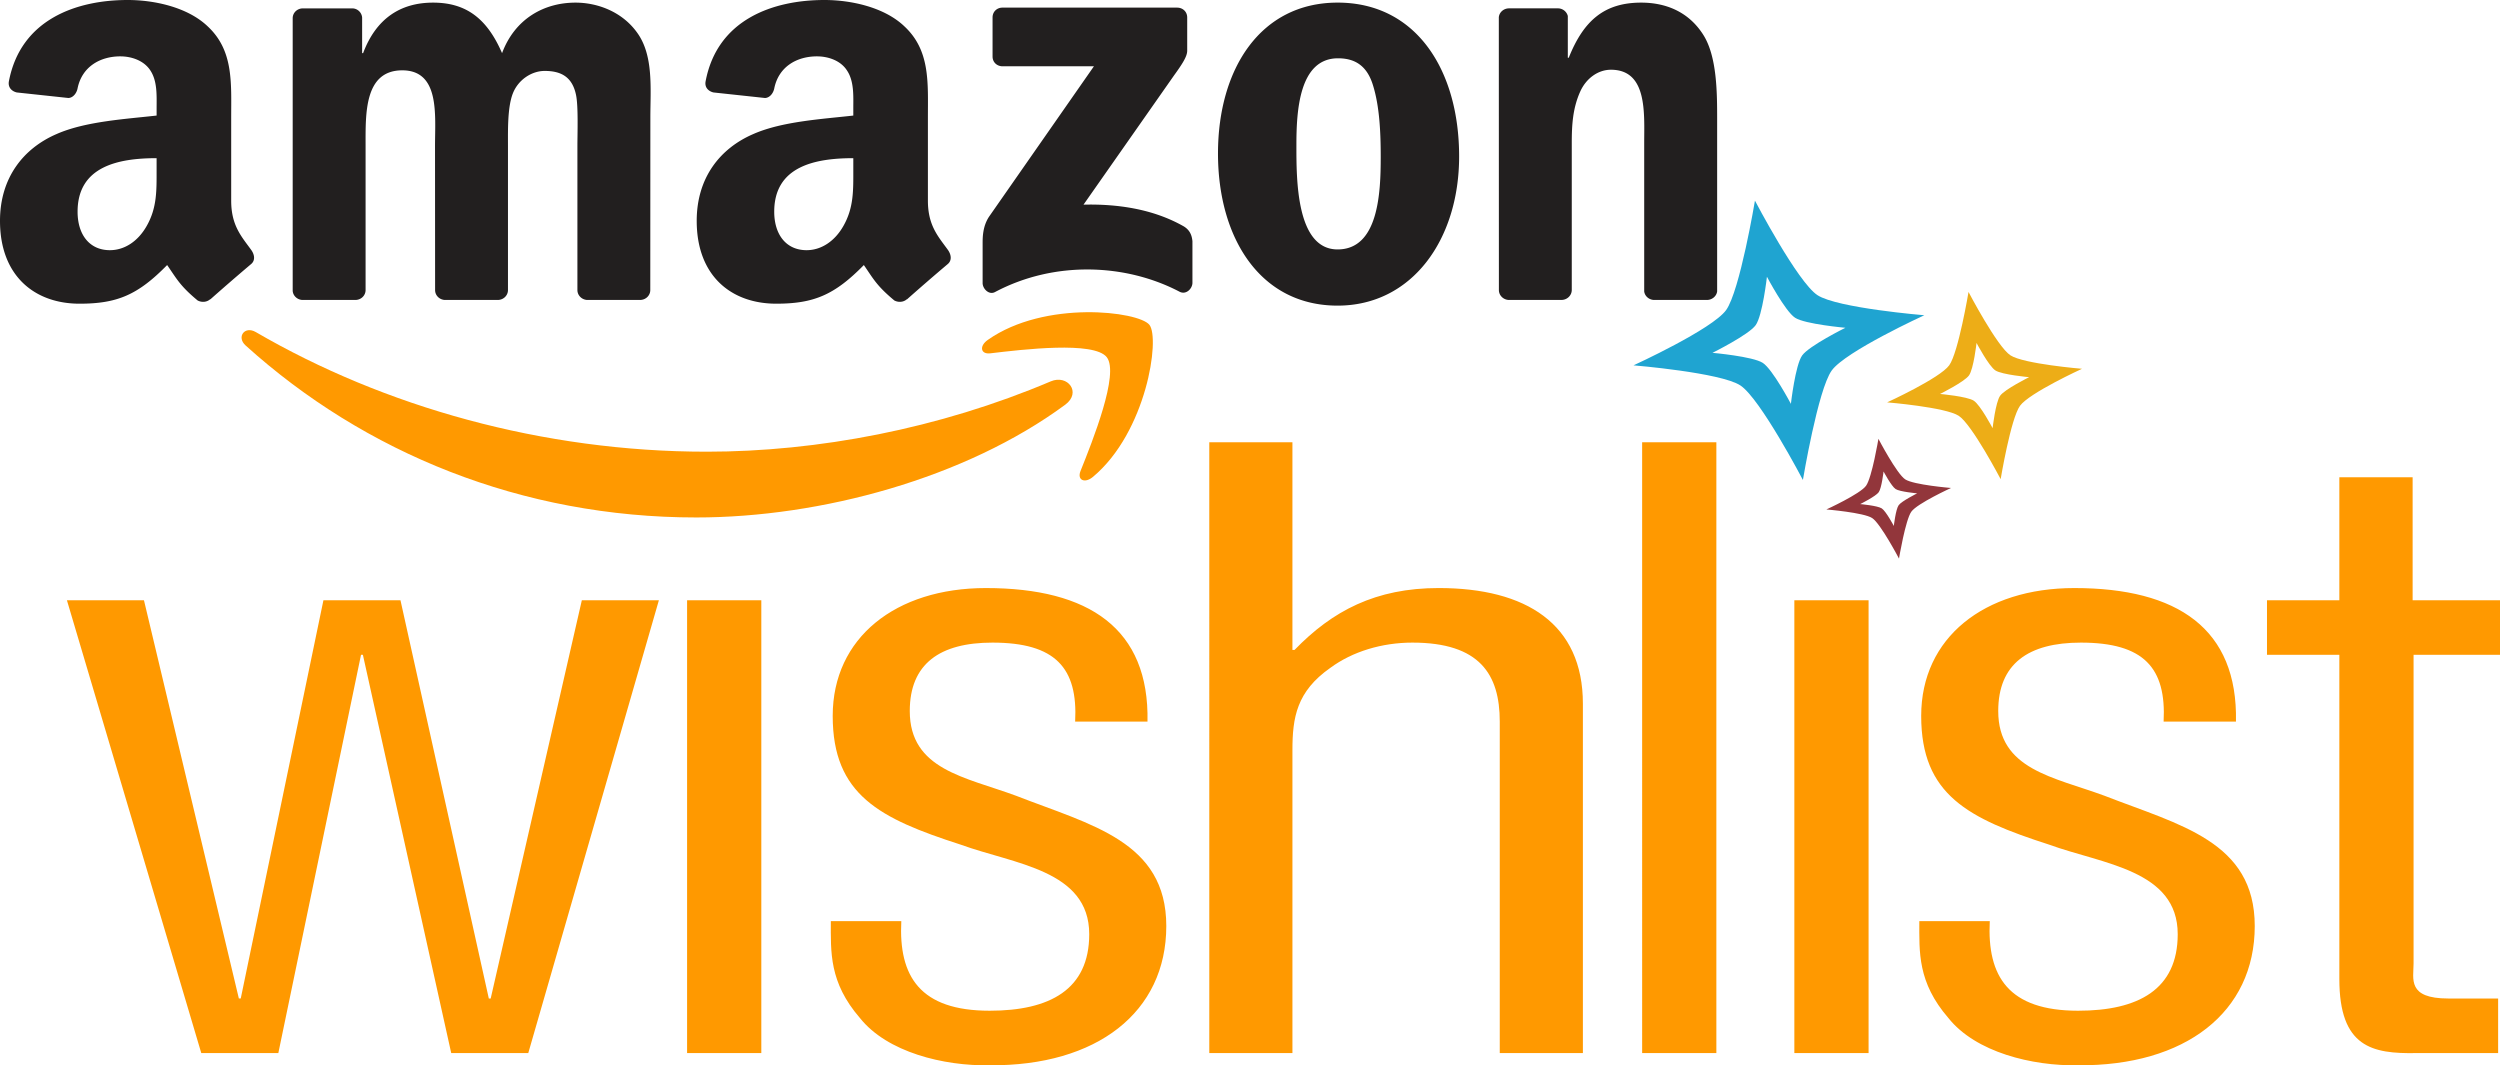 <svg xmlns="http://www.w3.org/2000/svg" width="288.695" height="123.021" viewBox="0 0 288.695 123.021"><path fill="none" d="M18.083 18.264c-4.437 0-9.124.95-9.124 6.18 0 2.65 1.373 4.445 3.729 4.445 1.727 0 3.271-1.062 4.246-2.788 1.209-2.123 1.149-4.117 1.149-6.508v-1.329zm80.455 0c-4.445 0-9.132.95-9.132 6.18 0 2.65 1.381 4.445 3.737 4.445 1.718 0 3.271-1.062 4.247-2.788 1.208-2.123 1.148-4.117 1.148-6.508v-1.329zm55.975-11.532c-4.522 0-4.808 6.163-4.808 10.004 0 3.85-.061 12.067 4.756 12.067 4.755 0 4.98-6.629 4.98-10.669 0-2.659-.112-5.834-.915-8.355-.69-2.192-2.062-3.047-4.013-3.047z"/><path fill="#F90" d="M121.342 44.038c-12.913 5.481-26.957 8.123-39.723 8.123-18.929 0-37.253-5.188-52.074-13.811-1.295-.76-2.262.57-1.183 1.545C42.095 52.298 60.247 59.756 80.41 59.756c14.38 0 31.082-4.531 42.605-13.024 1.909-1.416.278-3.523-1.673-2.694z"/><path fill="#F90" d="M114.075 39.247c-1.019.708-.846 1.692.284 1.554 3.712-.44 11.981-1.433 13.448.449 1.476 1.89-1.64 9.667-3.03 13.138-.423 1.053.484 1.477 1.434.682 6.188-5.17 7.776-16.003 6.516-17.565-1.26-1.555-12.067-2.893-18.652 1.742z"/><path fill="#221F1F" d="M136.629 26.102c-3.522-1.985-7.623-2.563-11.507-2.469l10.454-14.924c.967-1.337 1.51-2.183 1.52-2.832V2.02c0-.673-.519-1.139-1.165-1.139h-20.173c-.621 0-1.139.458-1.139 1.139v4.506c0 .673.518 1.13 1.165 1.13h10.539l-12.11 17.367c-.733 1.114-.742 2.365-.742 3.099v4.566c0 .656.734 1.416 1.433 1.036 6.862-3.643 15.105-3.289 21.311-.035.76.396 1.485-.371 1.485-1.028v-4.808c-.062-.646-.277-1.303-1.071-1.751zM34.897 34.638h6.137c.656 0 1.183-.509 1.183-1.139V16.806c0-3.643-.173-8.684 4.238-8.684 4.359 0 3.78 5.17 3.78 8.684l.009 16.693c0 .604.483 1.096 1.104 1.139h6.128c.656 0 1.183-.509 1.183-1.139V16.806c0-1.787-.061-4.445.57-6.034.631-1.588 2.184-2.581 3.668-2.581 1.778 0 3.15.596 3.608 2.711.293 1.26.173 4.574.173 5.904v16.693c0 .604.492 1.096 1.104 1.139h6.128c.656 0 1.183-.509 1.183-1.139l.009-19.878c0-3.375.397-7.225-1.545-9.875C71.839 1.365 69.025.303 66.453.303c-3.617 0-6.992 1.855-8.476 5.834C56.25 2.158 53.851.303 50.01.303c-3.781 0-6.586 1.855-8.079 5.834h-.113V2.02A1.155 1.155 0 0 0 40.705.967h-5.722c-.656 0-1.183.501-1.183 1.131v31.496c.045.561.511 1.001 1.097 1.044zM154.462.302c-8.882 0-13.811 7.622-13.811 17.427 0 9.746 4.868 17.565 13.811 17.565 8.588 0 14.035-7.622 14.035-17.228 0-9.944-4.93-17.764-14.035-17.764zm0 28.502c-4.817 0-4.756-8.217-4.756-12.067 0-3.842.285-10.004 4.808-10.004 1.951 0 3.323.854 4.014 3.047.803 2.521.915 5.697.915 8.355-.001 4.039-.226 10.669-4.981 10.669zm42.225-24.79c-1.726-2.719-4.412-3.711-7.165-3.711-4.238 0-6.646 2.055-8.363 6.361h-.111V1.847a1.178 1.178 0 0 0-1.098-.881h-5.688c-.62 0-1.128.45-1.181 1.027l.008 31.505c0 .604.493 1.096 1.106 1.139h6.111c.655 0 1.191-.509 1.199-1.139v-16.96c0-2.123.112-4.04.976-5.964.681-1.52 2.054-2.521 3.547-2.521 4.238 0 3.841 5.041 3.841 8.484v17.108c.061.535.527.949 1.086.992h6.157c.603 0 1.112-.439 1.181-.992V13.819c-.001-3.047-.001-7.285-1.606-9.805zm-98.149 9.331c-3.556.405-8.208.664-11.54 2.131-3.85 1.657-6.543 5.05-6.543 10.03 0 6.379 4.014 9.564 9.184 9.564 4.359 0 6.75-1.028 10.117-4.463 1.113 1.614 1.484 2.399 3.521 4.091.458.242 1.044.216 1.45-.146l.009.018a260.649 260.649 0 0 1 4.704-4.074c.5-.415.415-1.079.026-1.632-1.122-1.553-2.314-2.813-2.314-5.688v-9.564c0-4.048.286-7.768-2.701-10.556C102.094.794 98.192 0 95.206 0c-5.835 0-12.361 2.175-13.724 9.391-.146.768.414 1.174.915 1.286l5.947.639c.561-.025.966-.57 1.069-1.123.51-2.486 2.59-3.685 4.929-3.685 1.27 0 2.702.466 3.444 1.597.863 1.259.751 2.986.751 4.445v.795zM97.39 26.102c-.976 1.727-2.529 2.788-4.247 2.788-2.356 0-3.737-1.795-3.737-4.445 0-5.23 4.687-6.18 9.132-6.18v1.33c0 2.389.06 4.384-1.148 6.507zm-68.379 2.761c-1.122-1.553-2.313-2.813-2.313-5.688v-9.564c0-4.048.285-7.768-2.702-10.556C21.639.794 17.738 0 14.751 0 8.917 0 2.399 2.175 1.027 9.391c-.138.768.415 1.174.916 1.286l5.956.639c.553-.025.958-.57 1.061-1.123.509-2.486 2.599-3.685 4.938-3.685 1.26 0 2.694.466 3.444 1.597.854 1.259.743 2.986.743 4.445v.794c-3.557.405-8.209.664-11.541 2.131C2.702 17.133 0 20.526 0 25.506c0 6.379 4.023 9.564 9.184 9.564 4.368 0 6.75-1.028 10.117-4.463 1.122 1.614 1.484 2.399 3.521 4.091.458.242 1.045.216 1.451-.146l.017.018a260.707 260.707 0 0 1 4.705-4.074c.5-.415.412-1.08.016-1.633zm-12.076-2.761c-.975 1.727-2.52 2.788-4.246 2.788-2.356 0-3.729-1.795-3.729-4.445 0-5.23 4.687-6.18 9.124-6.18v1.33c-.001 2.389.06 4.384-1.149 6.507z"/><path fill="#F90" d="M56.447 115.305h.217l10.525-45.988h8.897l-15.083 52.29h-8.897l-10.2-45.988h-.217l-9.548 45.988h-8.898L7.727 69.316h8.897l10.959 45.988h.217l9.548-45.988h8.897l10.202 45.989zm22.896 6.301v-52.29h8.572v52.29h-8.572zm44.813-38.277c.325-6.206-2.279-9.122-9.55-9.122-6.075 0-9.548 2.446-9.548 7.901 0 6.771 6.402 7.616 12.262 9.779 8.68 3.386 17.361 5.268 17.361 15.047 0 9.969-8.03 16.177-20.399 16.082-5.317.095-11.828-1.504-14.975-5.454-3.58-4.138-3.364-7.618-3.364-11.191h8.138c-.325 6.396 2.171 10.345 10.201 10.345 6.944 0 11.501-2.444 11.501-8.84 0-7.429-8.681-8.089-14.865-10.346-9.332-3.009-14.758-5.736-14.758-14.859 0-9.028 7.271-14.764 17.688-14.764 11.936 0 18.88 4.702 18.663 15.422h-8.355zm25.091 38.277h-9.601V51.071h9.601v23.982h.243c4.376-4.515 9.357-7.147 16.649-7.147 10.088 0 16.65 4.136 16.65 13.353v40.347h-9.6V83.329c0-5.454-2.309-9.122-10.087-9.122-3.525 0-6.927 1.034-9.479 2.916-3.89 2.727-4.375 5.735-4.375 9.498v34.985zm40.384 0V51.071h8.571v70.535h-8.571zm17.576 0v-52.29h8.572v52.29h-8.572zm42.643-38.277c.324-6.206-2.279-9.122-9.55-9.122-6.075 0-9.549 2.446-9.549 7.901 0 6.771 6.401 7.616 12.261 9.779 8.682 3.386 17.361 5.268 17.361 15.047 0 9.969-8.028 16.177-20.398 16.082-5.317.095-11.827-1.504-14.976-5.454-3.579-4.138-3.36-7.618-3.36-11.191h8.136c-.324 6.396 2.171 10.345 10.2 10.345 6.943 0 11.503-2.444 11.503-8.84 0-7.429-8.683-8.089-14.867-10.346-9.332-3.009-14.756-5.736-14.756-14.859 0-9.028 7.269-14.764 17.687-14.764 11.937 0 18.88 4.702 18.662 15.422h-8.354zm28.753-14.013h10.092v6.302h-9.982v35.643c0 1.787-.761 4.044 4.014 4.044h5.751v6.302h-9.439c-5.099.094-8.897-.658-8.897-8.559v-37.43h-8.355v-6.302h8.355v-14.2h8.463v14.2z"/><path fill="#1FA4D1" d="M209.881 34.087c-2.292-1.491-7.223-10.918-7.223-10.918s-1.737 10.412-3.326 12.633c-1.59 2.219-10.697 6.387-10.697 6.387s10.049.828 12.337 2.318c2.287 1.489 7.224 10.917 7.224 10.917s1.734-10.414 3.322-12.633c1.591-2.22 10.697-6.387 10.697-6.387s-10.048-.827-12.334-2.317zm-1.77 6.958c-.794 1.109-1.301 5.591-1.301 5.591s-2.104-3.989-3.246-4.731c-1.144-.747-5.811-1.161-5.811-1.161s4.195-2.083 4.988-3.194c.796-1.11 1.301-5.593 1.301-5.593s2.104 3.992 3.248 4.735c1.145.745 5.812 1.159 5.812 1.159s-4.196 2.082-4.991 3.194z"/><path fill="#92363B" d="M220.012 55.358c-.981-.639-3.096-4.682-3.096-4.682s-.745 4.464-1.427 5.417c-.68.952-4.585 2.738-4.585 2.738s4.309.356 5.289.992c.98.64 3.098 4.682 3.098 4.682s.742-4.465 1.425-5.416c.68-.952 4.585-2.739 4.585-2.739s-4.308-.354-5.289-.992zm-.759 2.984c-.34.473-.558 2.395-.558 2.395s-.903-1.71-1.393-2.028c-.488-.32-2.491-.497-2.491-.497s1.8-.894 2.139-1.37c.342-.476.559-2.397.559-2.397s.903 1.71 1.392 2.03c.491.319 2.49.497 2.49.497s-1.797.893-2.138 1.37z"/><path fill="#EDAD17" d="M232.162 41.033c-1.537-.999-4.841-7.317-4.841-7.317s-1.165 6.978-2.228 8.466c-1.066 1.488-7.171 4.282-7.171 4.282s6.735.554 8.269 1.553c1.533.998 4.841 7.316 4.841 7.316s1.163-6.979 2.229-8.466c1.064-1.488 7.168-4.281 7.168-4.281s-6.735-.555-8.267-1.553zm-1.188 4.663c-.533.744-.871 3.748-.871 3.748s-1.409-2.674-2.176-3.172c-.765-.501-3.894-.778-3.894-.778s2.811-1.396 3.342-2.141c.535-.745.872-3.749.872-3.749s1.411 2.676 2.178 3.174c.768.499 3.894.777 3.894.777s-2.811 1.396-3.345 2.141z"/></svg>